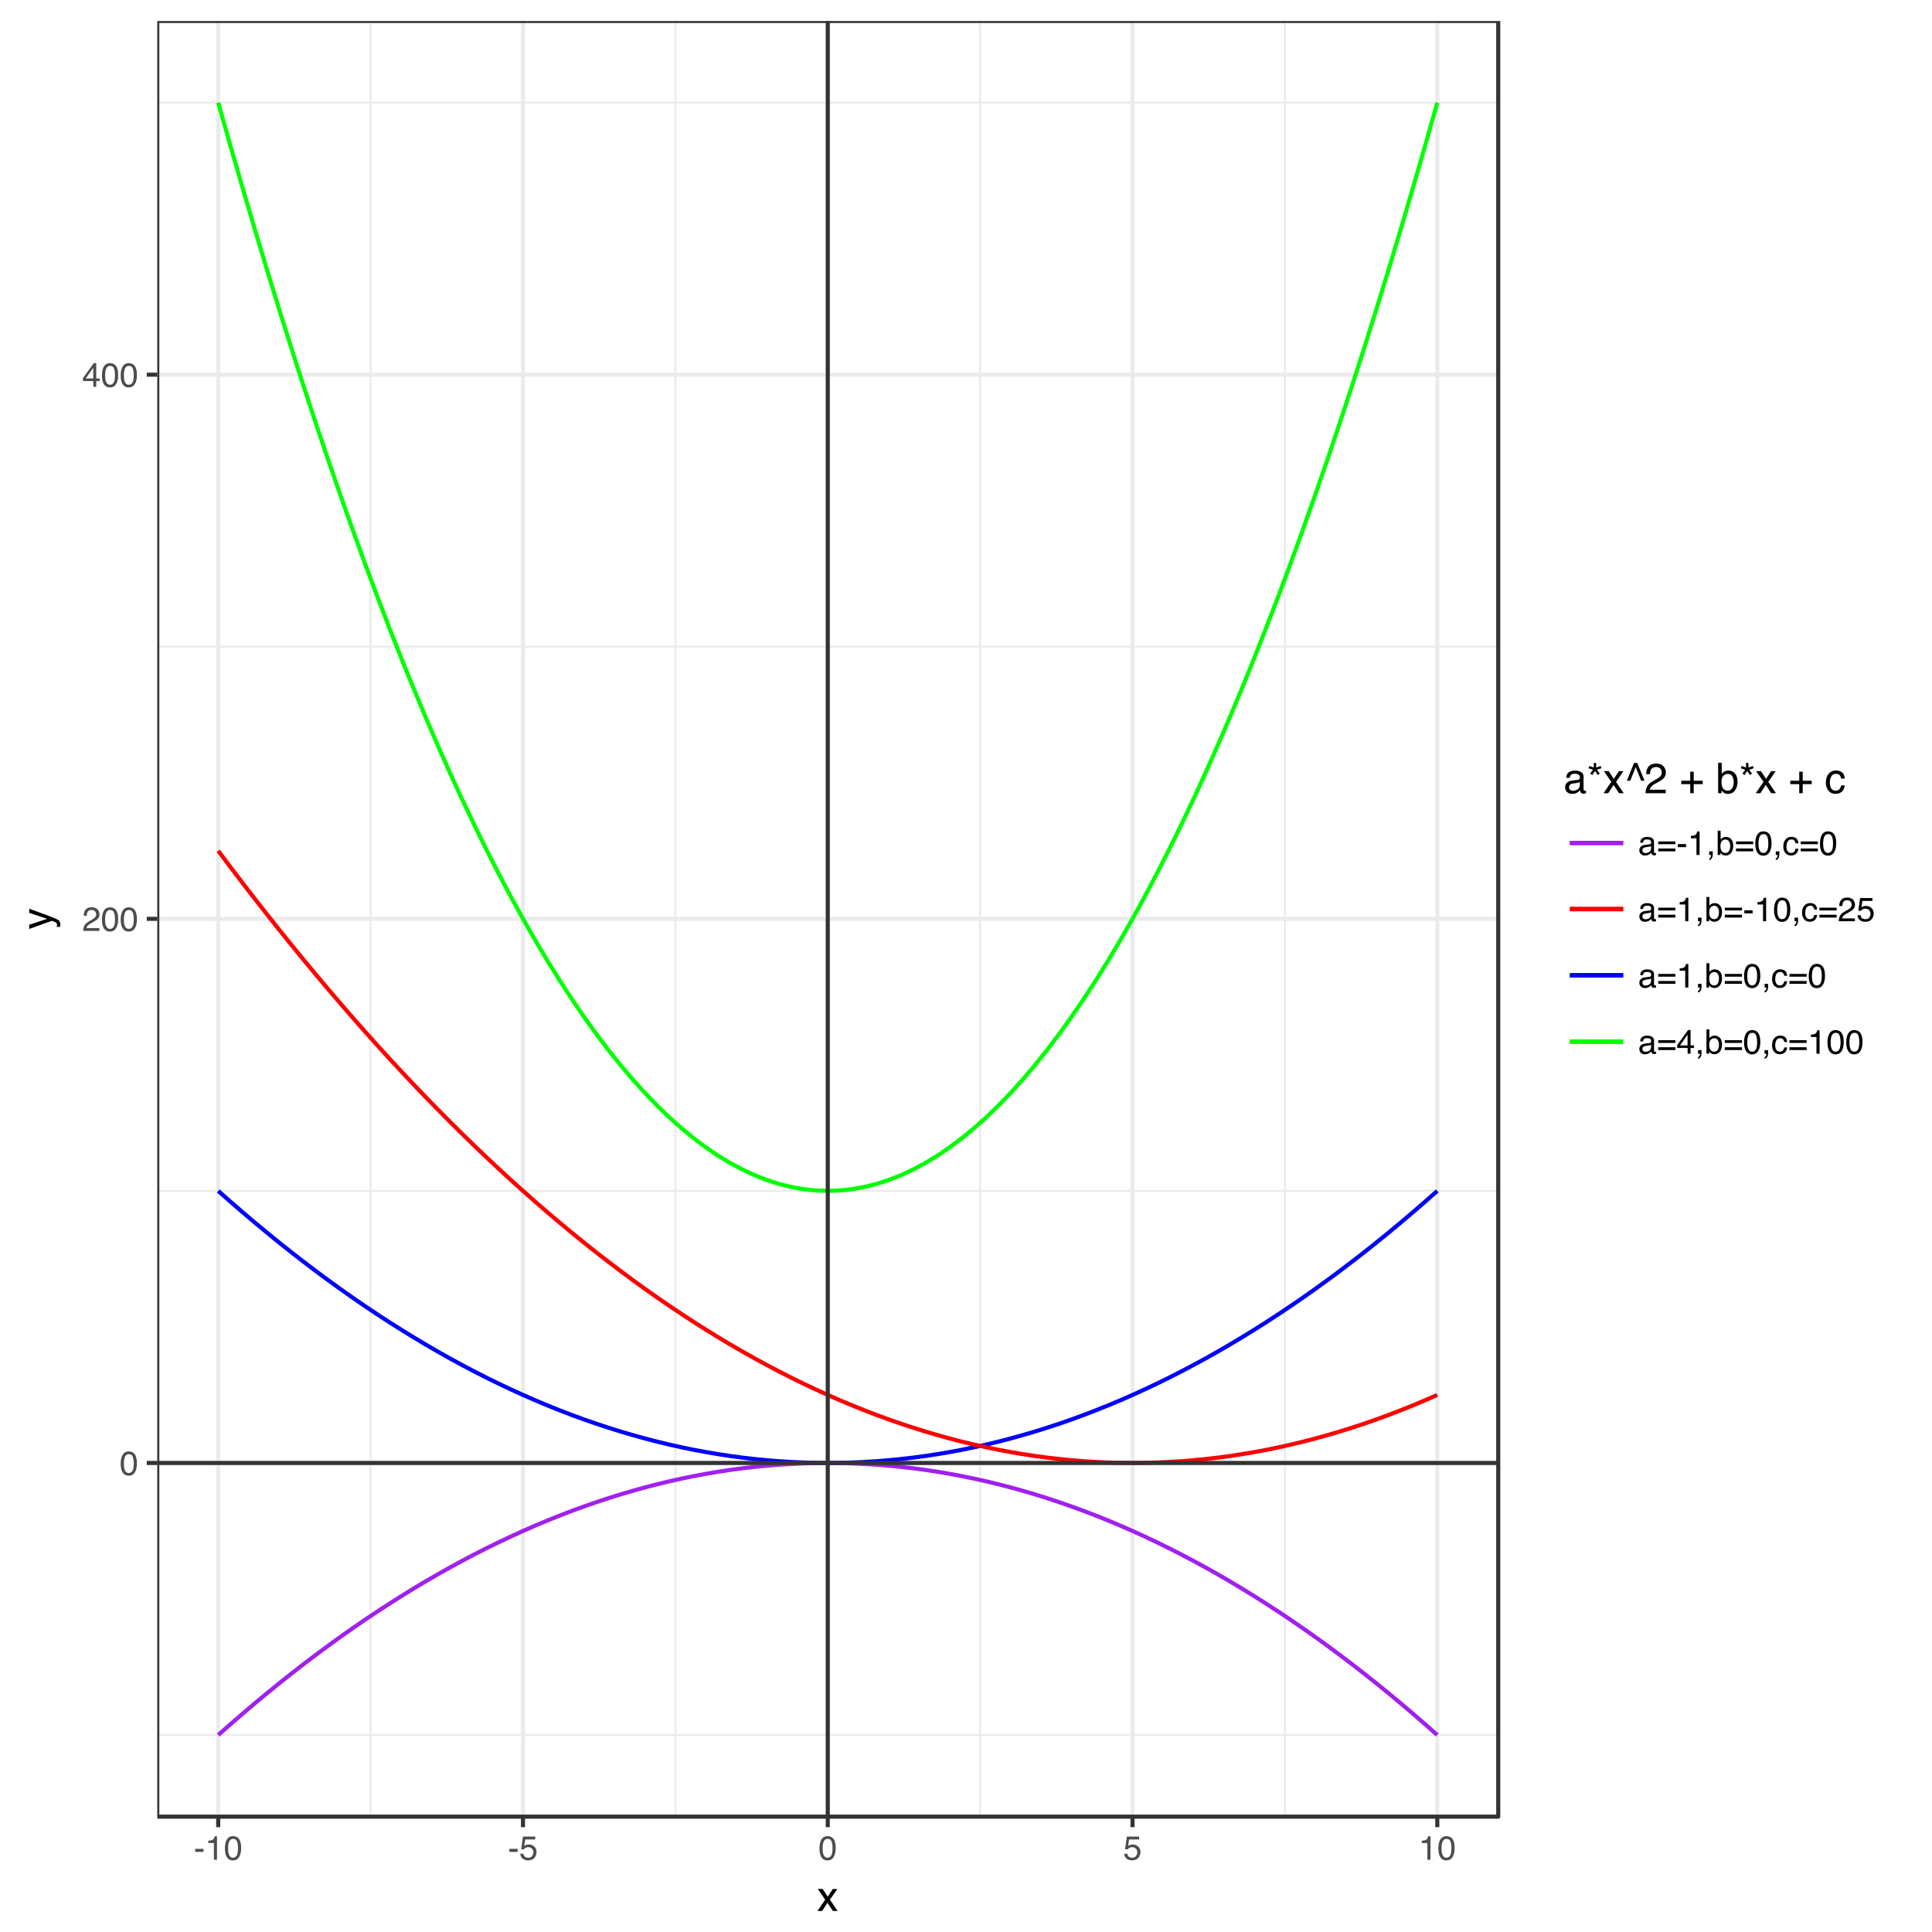 <?xml version="1.0" encoding="UTF-8"?>
<svg xmlns="http://www.w3.org/2000/svg" xmlns:xlink="http://www.w3.org/1999/xlink" width="504pt" height="504pt" viewBox="0 0 504 504" version="1.1">
<defs>
<g>
<symbol overflow="visible" id="glyph0-0">
<path style="stroke:none;" d="M 0.281 0 L 0.281 -6.312 L 5.297 -6.312 L 5.297 0 Z M 4.5 -0.797 L 4.5 -5.516 L 1.078 -5.516 L 1.078 -0.797 Z "/>
</symbol>
<symbol overflow="visible" id="glyph0-1">
<path style="stroke:none;" d="M 2.375 -6.156 C 3.176 -6.156 3.754 -5.828 4.109 -5.172 C 4.379 -4.66 4.516 -3.961 4.516 -3.078 C 4.516 -2.242 4.391 -1.555 4.141 -1.016 C 3.785 -0.223 3.195 0.172 2.375 0.172 C 1.633 0.172 1.082 -0.148 0.719 -0.797 C 0.426 -1.328 0.281 -2.047 0.281 -2.953 C 0.281 -3.648 0.367 -4.25 0.547 -4.75 C 0.879 -5.688 1.488 -6.156 2.375 -6.156 Z M 2.375 -0.531 C 2.77 -0.531 3.086 -0.707 3.328 -1.062 C 3.566 -1.426 3.688 -2.086 3.688 -3.047 C 3.688 -3.754 3.598 -4.332 3.422 -4.781 C 3.254 -5.227 2.922 -5.453 2.422 -5.453 C 1.973 -5.453 1.641 -5.238 1.422 -4.812 C 1.211 -4.383 1.109 -3.754 1.109 -2.922 C 1.109 -2.297 1.176 -1.789 1.312 -1.406 C 1.52 -0.82 1.875 -0.531 2.375 -0.531 Z "/>
</symbol>
<symbol overflow="visible" id="glyph0-2">
<path style="stroke:none;" d="M 0.281 0 C 0.301 -0.531 0.406 -0.988 0.594 -1.375 C 0.789 -1.77 1.164 -2.129 1.719 -2.453 L 2.547 -2.922 C 2.91 -3.141 3.164 -3.328 3.312 -3.484 C 3.551 -3.711 3.672 -3.984 3.672 -4.297 C 3.672 -4.648 3.562 -4.93 3.344 -5.141 C 3.133 -5.359 2.848 -5.469 2.484 -5.469 C 1.961 -5.469 1.598 -5.266 1.391 -4.859 C 1.285 -4.648 1.227 -4.352 1.219 -3.969 L 0.422 -3.969 C 0.43 -4.5 0.531 -4.938 0.719 -5.281 C 1.051 -5.875 1.645 -6.172 2.5 -6.172 C 3.195 -6.172 3.707 -5.977 4.031 -5.594 C 4.363 -5.219 4.531 -4.797 4.531 -4.328 C 4.531 -3.836 4.352 -3.414 4 -3.062 C 3.801 -2.863 3.441 -2.617 2.922 -2.328 L 2.344 -2 C 2.062 -1.844 1.836 -1.695 1.672 -1.562 C 1.391 -1.312 1.211 -1.035 1.141 -0.734 L 4.5 -0.734 L 4.5 0 Z "/>
</symbol>
<symbol overflow="visible" id="glyph0-3">
<path style="stroke:none;" d="M 2.906 -2.172 L 2.906 -4.969 L 0.938 -2.172 Z M 2.922 0 L 2.922 -1.5 L 0.219 -1.5 L 0.219 -2.266 L 3.047 -6.172 L 3.688 -6.172 L 3.688 -2.172 L 4.594 -2.172 L 4.594 -1.5 L 3.688 -1.5 L 3.688 0 Z "/>
</symbol>
<symbol overflow="visible" id="glyph0-4">
<path style="stroke:none;" d="M 0.359 -2.844 L 2.516 -2.844 L 2.516 -2.047 L 0.359 -2.047 Z "/>
</symbol>
<symbol overflow="visible" id="glyph0-5">
<path style="stroke:none;" d="M 0.844 -4.359 L 0.844 -4.953 C 1.395 -5.004 1.781 -5.094 2 -5.219 C 2.227 -5.344 2.395 -5.645 2.5 -6.125 L 3.109 -6.125 L 3.109 0 L 2.297 0 L 2.297 -4.359 Z "/>
</symbol>
<symbol overflow="visible" id="glyph0-6">
<path style="stroke:none;" d="M 1.094 -1.562 C 1.133 -1.125 1.336 -0.82 1.703 -0.656 C 1.879 -0.57 2.094 -0.531 2.344 -0.531 C 2.801 -0.531 3.141 -0.676 3.359 -0.969 C 3.578 -1.258 3.688 -1.582 3.688 -1.938 C 3.688 -2.363 3.555 -2.691 3.297 -2.922 C 3.035 -3.16 2.719 -3.281 2.344 -3.281 C 2.082 -3.281 1.852 -3.227 1.656 -3.125 C 1.469 -3.02 1.305 -2.879 1.172 -2.703 L 0.5 -2.734 L 0.969 -6.047 L 4.172 -6.047 L 4.172 -5.297 L 1.562 -5.297 L 1.297 -3.594 C 1.43 -3.695 1.566 -3.773 1.703 -3.828 C 1.93 -3.93 2.195 -3.984 2.5 -3.984 C 3.062 -3.984 3.535 -3.801 3.922 -3.438 C 4.316 -3.07 4.516 -2.609 4.516 -2.047 C 4.516 -1.461 4.332 -0.945 3.969 -0.5 C 3.613 -0.062 3.047 0.156 2.266 0.156 C 1.754 0.156 1.305 0.016 0.922 -0.266 C 0.547 -0.547 0.332 -0.977 0.281 -1.562 Z "/>
</symbol>
<symbol overflow="visible" id="glyph0-7">
<path style="stroke:none;" d="M 1.156 -1.219 C 1.156 -1 1.238 -0.82 1.406 -0.688 C 1.57 -0.562 1.766 -0.5 1.984 -0.5 C 2.254 -0.5 2.52 -0.562 2.781 -0.688 C 3.207 -0.895 3.422 -1.238 3.422 -1.719 L 3.422 -2.344 C 3.328 -2.281 3.203 -2.227 3.047 -2.188 C 2.898 -2.145 2.754 -2.117 2.609 -2.109 L 2.141 -2.047 C 1.867 -2.004 1.66 -1.945 1.516 -1.875 C 1.273 -1.738 1.156 -1.52 1.156 -1.219 Z M 3.031 -2.781 C 3.207 -2.812 3.328 -2.891 3.391 -3.016 C 3.422 -3.078 3.438 -3.176 3.438 -3.312 C 3.438 -3.57 3.344 -3.758 3.156 -3.875 C 2.969 -4 2.703 -4.062 2.359 -4.062 C 1.953 -4.062 1.664 -3.953 1.5 -3.734 C 1.406 -3.609 1.344 -3.43 1.312 -3.203 L 0.594 -3.203 C 0.602 -3.766 0.785 -4.156 1.141 -4.375 C 1.492 -4.602 1.906 -4.719 2.375 -4.719 C 2.914 -4.719 3.352 -4.613 3.688 -4.406 C 4.02 -4.195 4.188 -3.875 4.188 -3.438 L 4.188 -0.797 C 4.188 -0.711 4.203 -0.645 4.234 -0.594 C 4.273 -0.551 4.348 -0.531 4.453 -0.531 C 4.484 -0.531 4.52 -0.531 4.562 -0.531 C 4.602 -0.531 4.648 -0.535 4.703 -0.547 L 4.703 0.016 C 4.578 0.055 4.484 0.078 4.422 0.078 C 4.359 0.086 4.273 0.094 4.172 0.094 C 3.898 0.094 3.707 0 3.594 -0.188 C 3.531 -0.281 3.484 -0.422 3.453 -0.609 C 3.297 -0.398 3.07 -0.219 2.781 -0.062 C 2.488 0.082 2.16 0.156 1.797 0.156 C 1.367 0.156 1.02 0.023 0.75 -0.234 C 0.488 -0.492 0.359 -0.816 0.359 -1.203 C 0.359 -1.629 0.488 -1.957 0.75 -2.188 C 1.02 -2.426 1.367 -2.578 1.797 -2.641 Z M 2.391 -4.719 Z "/>
</symbol>
<symbol overflow="visible" id="glyph0-8">
<path style="stroke:none;" d="M 4.875 -3.531 L 4.875 -2.812 L 0.391 -2.812 L 0.391 -3.531 Z M 4.875 -1.688 L 4.875 -0.953 L 0.391 -0.953 L 0.391 -1.688 Z "/>
</symbol>
<symbol overflow="visible" id="glyph0-9">
<path style="stroke:none;" d="M 0.734 0.891 C 0.93 0.859 1.066 0.723 1.141 0.484 C 1.191 0.348 1.219 0.223 1.219 0.109 C 1.219 0.086 1.211 0.066 1.203 0.047 C 1.203 0.035 1.203 0.02 1.203 0 L 0.734 0 L 0.734 -0.938 L 1.656 -0.938 L 1.656 -0.062 C 1.656 0.27 1.582 0.566 1.438 0.828 C 1.301 1.086 1.066 1.25 0.734 1.312 Z "/>
</symbol>
<symbol overflow="visible" id="glyph0-10">
<path style="stroke:none;" d="M 0.5 -6.328 L 1.266 -6.328 L 1.266 -4.047 C 1.43 -4.266 1.629 -4.43 1.859 -4.547 C 2.098 -4.66 2.352 -4.719 2.625 -4.719 C 3.195 -4.719 3.66 -4.52 4.016 -4.125 C 4.379 -3.738 4.562 -3.16 4.562 -2.391 C 4.562 -1.66 4.383 -1.055 4.031 -0.578 C 3.676 -0.098 3.188 0.141 2.562 0.141 C 2.219 0.141 1.922 0.055 1.672 -0.109 C 1.535 -0.203 1.383 -0.363 1.219 -0.594 L 1.219 0 L 0.5 0 Z M 2.516 -0.531 C 2.93 -0.531 3.242 -0.695 3.453 -1.031 C 3.66 -1.363 3.766 -1.801 3.766 -2.344 C 3.766 -2.832 3.66 -3.234 3.453 -3.547 C 3.242 -3.867 2.938 -4.031 2.531 -4.031 C 2.188 -4.031 1.879 -3.898 1.609 -3.641 C 1.348 -3.379 1.219 -2.945 1.219 -2.344 C 1.219 -1.914 1.27 -1.566 1.375 -1.297 C 1.582 -0.785 1.961 -0.531 2.516 -0.531 Z "/>
</symbol>
<symbol overflow="visible" id="glyph0-11">
<path style="stroke:none;" d="M 2.344 -4.734 C 2.863 -4.734 3.285 -4.609 3.609 -4.359 C 3.93 -4.109 4.125 -3.672 4.188 -3.047 L 3.438 -3.047 C 3.395 -3.336 3.289 -3.578 3.125 -3.766 C 2.957 -3.953 2.695 -4.047 2.344 -4.047 C 1.852 -4.047 1.5 -3.801 1.281 -3.312 C 1.145 -3.008 1.078 -2.629 1.078 -2.172 C 1.078 -1.703 1.172 -1.312 1.359 -1 C 1.555 -0.688 1.867 -0.531 2.297 -0.531 C 2.609 -0.531 2.859 -0.625 3.047 -0.812 C 3.234 -1.008 3.363 -1.281 3.438 -1.625 L 4.188 -1.625 C 4.102 -1.02 3.891 -0.57 3.547 -0.281 C 3.203 0 2.766 0.141 2.234 0.141 C 1.629 0.141 1.145 -0.078 0.781 -0.516 C 0.426 -0.961 0.25 -1.516 0.25 -2.172 C 0.25 -2.984 0.445 -3.613 0.844 -4.062 C 1.238 -4.508 1.738 -4.734 2.344 -4.734 Z M 2.219 -4.719 Z "/>
</symbol>
<symbol overflow="visible" id="glyph1-0">
<path style="stroke:none;" d="M 0.359 0 L 0.359 -7.891 L 6.625 -7.891 L 6.625 0 Z M 5.625 -0.984 L 5.625 -6.906 L 1.344 -6.906 L 1.344 -0.984 Z "/>
</symbol>
<symbol overflow="visible" id="glyph1-1">
<path style="stroke:none;" d="M 0.156 -5.75 L 1.406 -5.75 L 2.734 -3.734 L 4.078 -5.75 L 5.25 -5.719 L 3.312 -2.953 L 5.328 0 L 4.094 0 L 2.672 -2.156 L 1.281 0 L 0.062 0 L 2.078 -2.953 Z "/>
</symbol>
<symbol overflow="visible" id="glyph1-2">
<path style="stroke:none;" d="M 1.453 -1.531 C 1.453 -1.25 1.551 -1.023 1.75 -0.859 C 1.957 -0.703 2.203 -0.625 2.484 -0.625 C 2.816 -0.625 3.145 -0.703 3.469 -0.859 C 4.008 -1.117 4.281 -1.551 4.281 -2.156 L 4.281 -2.922 C 4.156 -2.848 4 -2.785 3.812 -2.734 C 3.633 -2.691 3.453 -2.656 3.266 -2.625 L 2.688 -2.562 C 2.332 -2.508 2.066 -2.438 1.891 -2.344 C 1.598 -2.164 1.453 -1.895 1.453 -1.531 Z M 3.797 -3.484 C 4.016 -3.516 4.16 -3.609 4.234 -3.766 C 4.273 -3.848 4.297 -3.973 4.297 -4.141 C 4.297 -4.461 4.176 -4.695 3.938 -4.844 C 3.707 -5 3.375 -5.078 2.938 -5.078 C 2.438 -5.078 2.082 -4.941 1.875 -4.672 C 1.75 -4.516 1.672 -4.289 1.641 -4 L 0.734 -4 C 0.754 -4.707 0.984 -5.195 1.422 -5.469 C 1.867 -5.75 2.383 -5.891 2.969 -5.891 C 3.645 -5.891 4.191 -5.758 4.609 -5.5 C 5.035 -5.25 5.25 -4.848 5.25 -4.297 L 5.25 -0.984 C 5.25 -0.891 5.266 -0.812 5.297 -0.75 C 5.336 -0.688 5.426 -0.656 5.562 -0.656 C 5.602 -0.656 5.648 -0.656 5.703 -0.656 C 5.766 -0.664 5.82 -0.676 5.875 -0.688 L 5.875 0.031 C 5.727 0.07 5.613 0.098 5.531 0.109 C 5.457 0.117 5.352 0.125 5.219 0.125 C 4.883 0.125 4.641 0.004 4.484 -0.234 C 4.41 -0.359 4.359 -0.535 4.328 -0.766 C 4.129 -0.504 3.844 -0.281 3.469 -0.094 C 3.102 0.094 2.695 0.188 2.25 0.188 C 1.719 0.188 1.281 0.023 0.938 -0.297 C 0.602 -0.617 0.438 -1.023 0.438 -1.516 C 0.438 -2.047 0.602 -2.457 0.938 -2.75 C 1.27 -3.039 1.707 -3.223 2.25 -3.297 Z M 2.984 -5.891 Z "/>
</symbol>
<symbol overflow="visible" id="glyph1-3">
<path style="stroke:none;" d="M 2.422 -7.891 L 2.422 -6.688 L 3.594 -7.094 L 3.797 -6.5 L 2.625 -6.125 L 3.359 -5.109 L 2.828 -4.734 L 2.125 -5.781 L 1.406 -4.734 L 0.859 -5.109 L 1.594 -6.125 L 0.422 -6.5 L 0.641 -7.094 L 1.797 -6.688 L 1.797 -7.891 Z "/>
</symbol>
<symbol overflow="visible" id="glyph1-4">
<path style="stroke:none;" d="M 3.359 -7.891 L 5.25 -3.25 L 4.375 -3.25 L 2.953 -6.812 L 1.531 -3.25 L 0.641 -3.25 L 2.531 -7.891 Z "/>
</symbol>
<symbol overflow="visible" id="glyph1-5">
<path style="stroke:none;" d="M 0.344 0 C 0.375 -0.664 0.508 -1.242 0.75 -1.734 C 0.988 -2.223 1.457 -2.664 2.156 -3.062 L 3.188 -3.656 C 3.645 -3.926 3.969 -4.156 4.156 -4.344 C 4.445 -4.645 4.594 -4.988 4.594 -5.375 C 4.594 -5.82 4.457 -6.176 4.188 -6.438 C 3.914 -6.695 3.555 -6.828 3.109 -6.828 C 2.453 -6.828 1.992 -6.578 1.734 -6.078 C 1.598 -5.805 1.523 -5.438 1.516 -4.969 L 0.531 -4.969 C 0.539 -5.633 0.664 -6.176 0.906 -6.594 C 1.32 -7.344 2.062 -7.719 3.125 -7.719 C 4 -7.719 4.641 -7.477 5.047 -7 C 5.453 -6.531 5.656 -6.004 5.656 -5.422 C 5.656 -4.797 5.441 -4.266 5.016 -3.828 C 4.766 -3.578 4.312 -3.27 3.656 -2.906 L 2.922 -2.5 C 2.578 -2.312 2.301 -2.129 2.094 -1.953 C 1.738 -1.641 1.516 -1.289 1.422 -0.906 L 5.625 -0.906 L 5.625 0 Z "/>
</symbol>
<symbol overflow="visible" id="glyph1-6">
<path style="stroke:none;" d=""/>
</symbol>
<symbol overflow="visible" id="glyph1-7">
<path style="stroke:none;" d="M 0.5 -2.359 L 0.5 -3.25 L 2.844 -3.25 L 2.844 -5.609 L 3.75 -5.609 L 3.75 -3.25 L 6.094 -3.25 L 6.094 -2.359 L 3.75 -2.359 L 3.75 0 L 2.844 0 L 2.844 -2.359 Z "/>
</symbol>
<symbol overflow="visible" id="glyph1-8">
<path style="stroke:none;" d="M 0.641 -7.922 L 1.578 -7.922 L 1.578 -5.047 C 1.785 -5.328 2.035 -5.539 2.328 -5.688 C 2.617 -5.832 2.938 -5.906 3.281 -5.906 C 4 -5.906 4.582 -5.656 5.031 -5.156 C 5.477 -4.664 5.703 -3.941 5.703 -2.984 C 5.703 -2.078 5.477 -1.32 5.031 -0.719 C 4.594 -0.113 3.984 0.188 3.203 0.188 C 2.766 0.188 2.395 0.078 2.094 -0.141 C 1.914 -0.266 1.727 -0.461 1.531 -0.734 L 1.531 0 L 0.641 0 Z M 3.141 -0.672 C 3.672 -0.672 4.062 -0.879 4.312 -1.297 C 4.57 -1.711 4.703 -2.258 4.703 -2.938 C 4.703 -3.539 4.57 -4.039 4.312 -4.438 C 4.062 -4.832 3.68 -5.031 3.172 -5.031 C 2.734 -5.031 2.348 -4.867 2.016 -4.547 C 1.68 -4.223 1.516 -3.688 1.516 -2.938 C 1.516 -2.395 1.582 -1.957 1.719 -1.625 C 1.977 -0.988 2.453 -0.672 3.141 -0.672 Z "/>
</symbol>
<symbol overflow="visible" id="glyph1-9">
<path style="stroke:none;" d="M 2.922 -5.922 C 3.578 -5.922 4.109 -5.758 4.516 -5.438 C 4.922 -5.125 5.164 -4.582 5.25 -3.812 L 4.297 -3.812 C 4.242 -4.164 4.113 -4.457 3.906 -4.688 C 3.707 -4.926 3.379 -5.047 2.922 -5.047 C 2.305 -5.047 1.867 -4.75 1.609 -4.156 C 1.43 -3.758 1.344 -3.273 1.344 -2.703 C 1.344 -2.129 1.461 -1.645 1.703 -1.25 C 1.953 -0.852 2.336 -0.656 2.859 -0.656 C 3.266 -0.656 3.582 -0.773 3.812 -1.016 C 4.051 -1.266 4.211 -1.602 4.297 -2.031 L 5.25 -2.031 C 5.133 -1.27 4.863 -0.711 4.438 -0.359 C 4.008 -0.004 3.457 0.172 2.781 0.172 C 2.031 0.172 1.43 -0.102 0.984 -0.656 C 0.535 -1.207 0.312 -1.895 0.312 -2.719 C 0.312 -3.727 0.555 -4.516 1.047 -5.078 C 1.535 -5.641 2.16 -5.922 2.922 -5.922 Z M 2.781 -5.891 Z "/>
</symbol>
<symbol overflow="visible" id="glyph2-0">
<path style="stroke:none;" d="M 0 -0.359 L -7.891 -0.359 L -7.891 -6.625 L 0 -6.625 Z M -0.984 -5.625 L -6.906 -5.625 L -6.906 -1.344 L -0.984 -1.344 Z "/>
</symbol>
<symbol overflow="visible" id="glyph2-1">
<path style="stroke:none;" d="M -5.75 -4.297 L -5.75 -5.375 C -5.383 -5.238 -4.547 -4.938 -3.234 -4.469 C -2.242 -4.113 -1.438 -3.816 -0.812 -3.578 C 0.656 -3.023 1.551 -2.633 1.875 -2.406 C 2.195 -2.176 2.359 -1.781 2.359 -1.219 C 2.359 -1.082 2.352 -0.977 2.344 -0.906 C 2.332 -0.832 2.312 -0.742 2.281 -0.641 L 1.406 -0.641 C 1.445 -0.805 1.473 -0.926 1.484 -1 C 1.492 -1.07 1.5 -1.141 1.5 -1.203 C 1.5 -1.379 1.469 -1.508 1.406 -1.594 C 1.352 -1.676 1.285 -1.75 1.203 -1.812 C 1.172 -1.82 1.02 -1.883 0.75 -2 C 0.488 -2.113 0.297 -2.191 0.172 -2.234 L -5.75 -0.109 L -5.75 -1.203 L -1.062 -2.75 Z M -5.891 -2.75 Z "/>
</symbol>
</g>
<clipPath id="clip1">
  <path d="M 41.027 5.48 L 391 5.48 L 391 474 L 41.027 474 Z "/>
</clipPath>
<clipPath id="clip2">
  <path d="M 41.027 452 L 391.848 452 L 391.848 453 L 41.027 453 Z "/>
</clipPath>
<clipPath id="clip3">
  <path d="M 41.027 310 L 391.848 310 L 391.848 311 L 41.027 311 Z "/>
</clipPath>
<clipPath id="clip4">
  <path d="M 41.027 168 L 391.848 168 L 391.848 169 L 41.027 169 Z "/>
</clipPath>
<clipPath id="clip5">
  <path d="M 41.027 26 L 391.848 26 L 391.848 28 L 41.027 28 Z "/>
</clipPath>
<clipPath id="clip6">
  <path d="M 96 5.48 L 97 5.48 L 97 474.906 L 96 474.906 Z "/>
</clipPath>
<clipPath id="clip7">
  <path d="M 175 5.48 L 177 5.48 L 177 474.906 L 175 474.906 Z "/>
</clipPath>
<clipPath id="clip8">
  <path d="M 255 5.48 L 256 5.48 L 256 474.906 L 255 474.906 Z "/>
</clipPath>
<clipPath id="clip9">
  <path d="M 334 5.48 L 336 5.48 L 336 474.906 L 334 474.906 Z "/>
</clipPath>
<clipPath id="clip10">
  <path d="M 41.027 381 L 391.848 381 L 391.848 383 L 41.027 383 Z "/>
</clipPath>
<clipPath id="clip11">
  <path d="M 41.027 239 L 391.848 239 L 391.848 241 L 41.027 241 Z "/>
</clipPath>
<clipPath id="clip12">
  <path d="M 41.027 97 L 391.848 97 L 391.848 99 L 41.027 99 Z "/>
</clipPath>
<clipPath id="clip13">
  <path d="M 56 5.48 L 58 5.48 L 58 474.906 L 56 474.906 Z "/>
</clipPath>
<clipPath id="clip14">
  <path d="M 135 5.48 L 137 5.48 L 137 474.906 L 135 474.906 Z "/>
</clipPath>
<clipPath id="clip15">
  <path d="M 215 5.48 L 217 5.48 L 217 474.906 L 215 474.906 Z "/>
</clipPath>
<clipPath id="clip16">
  <path d="M 294 5.48 L 296 5.48 L 296 474.906 L 294 474.906 Z "/>
</clipPath>
<clipPath id="clip17">
  <path d="M 374 5.48 L 376 5.48 L 376 474.906 L 374 474.906 Z "/>
</clipPath>
<clipPath id="clip18">
  <path d="M 41.027 381 L 391.848 381 L 391.848 383 L 41.027 383 Z "/>
</clipPath>
<clipPath id="clip19">
  <path d="M 215 5.48 L 217 5.48 L 217 474.906 L 215 474.906 Z "/>
</clipPath>
<clipPath id="clip20">
  <path d="M 41.027 5.48 L 391.848 5.48 L 391.848 474.906 L 41.027 474.906 Z "/>
</clipPath>
</defs>
<g id="surface21">
<rect x="0" y="0" width="504" height="504" style="fill:rgb(100%,100%,100%);fill-opacity:1;stroke:none;"/>
<rect x="0" y="0" width="504" height="504" style="fill:rgb(100%,100%,100%);fill-opacity:1;stroke:none;"/>
<path style="fill:none;stroke-width:1.067;stroke-linecap:round;stroke-linejoin:round;stroke:rgb(100%,100%,100%);stroke-opacity:1;stroke-miterlimit:10;" d="M 0 504 L 504 504 L 504 0 L 0 0 Z "/>
<g clip-path="url(#clip1)" clip-rule="nonzero">
<path style=" stroke:none;fill-rule:nonzero;fill:rgb(100%,100%,100%);fill-opacity:1;" d="M 41.027 473.906 L 390.848 473.906 L 390.848 5.48 L 41.027 5.48 Z "/>
</g>
<g clip-path="url(#clip2)" clip-rule="nonzero">
<path style="fill:none;stroke-width:0.533;stroke-linecap:butt;stroke-linejoin:round;stroke:rgb(92.157%,92.157%,92.157%);stroke-opacity:1;stroke-miterlimit:10;" d="M 41.027 452.613 L 390.848 452.613 "/>
</g>
<g clip-path="url(#clip3)" clip-rule="nonzero">
<path style="fill:none;stroke-width:0.533;stroke-linecap:butt;stroke-linejoin:round;stroke:rgb(92.157%,92.157%,92.157%);stroke-opacity:1;stroke-miterlimit:10;" d="M 41.027 310.668 L 390.848 310.668 "/>
</g>
<g clip-path="url(#clip4)" clip-rule="nonzero">
<path style="fill:none;stroke-width:0.533;stroke-linecap:butt;stroke-linejoin:round;stroke:rgb(92.157%,92.157%,92.157%);stroke-opacity:1;stroke-miterlimit:10;" d="M 41.027 168.719 L 390.848 168.719 "/>
</g>
<g clip-path="url(#clip5)" clip-rule="nonzero">
<path style="fill:none;stroke-width:0.533;stroke-linecap:butt;stroke-linejoin:round;stroke:rgb(92.157%,92.157%,92.157%);stroke-opacity:1;stroke-miterlimit:10;" d="M 41.027 26.773 L 390.848 26.773 "/>
</g>
<g clip-path="url(#clip6)" clip-rule="nonzero">
<path style="fill:none;stroke-width:0.533;stroke-linecap:butt;stroke-linejoin:round;stroke:rgb(92.157%,92.157%,92.157%);stroke-opacity:1;stroke-miterlimit:10;" d="M 96.68 473.906 L 96.68 5.48 "/>
</g>
<g clip-path="url(#clip7)" clip-rule="nonzero">
<path style="fill:none;stroke-width:0.533;stroke-linecap:butt;stroke-linejoin:round;stroke:rgb(92.157%,92.157%,92.157%);stroke-opacity:1;stroke-miterlimit:10;" d="M 176.184 473.906 L 176.184 5.48 "/>
</g>
<g clip-path="url(#clip8)" clip-rule="nonzero">
<path style="fill:none;stroke-width:0.533;stroke-linecap:butt;stroke-linejoin:round;stroke:rgb(92.157%,92.157%,92.157%);stroke-opacity:1;stroke-miterlimit:10;" d="M 255.688 473.906 L 255.688 5.48 "/>
</g>
<g clip-path="url(#clip9)" clip-rule="nonzero">
<path style="fill:none;stroke-width:0.533;stroke-linecap:butt;stroke-linejoin:round;stroke:rgb(92.157%,92.157%,92.157%);stroke-opacity:1;stroke-miterlimit:10;" d="M 335.195 473.906 L 335.195 5.48 "/>
</g>
<g clip-path="url(#clip10)" clip-rule="nonzero">
<path style="fill:none;stroke-width:1.067;stroke-linecap:butt;stroke-linejoin:round;stroke:rgb(92.157%,92.157%,92.157%);stroke-opacity:1;stroke-miterlimit:10;" d="M 41.027 381.641 L 390.848 381.641 "/>
</g>
<g clip-path="url(#clip11)" clip-rule="nonzero">
<path style="fill:none;stroke-width:1.067;stroke-linecap:butt;stroke-linejoin:round;stroke:rgb(92.157%,92.157%,92.157%);stroke-opacity:1;stroke-miterlimit:10;" d="M 41.027 239.691 L 390.848 239.691 "/>
</g>
<g clip-path="url(#clip12)" clip-rule="nonzero">
<path style="fill:none;stroke-width:1.067;stroke-linecap:butt;stroke-linejoin:round;stroke:rgb(92.157%,92.157%,92.157%);stroke-opacity:1;stroke-miterlimit:10;" d="M 41.027 97.746 L 390.848 97.746 "/>
</g>
<g clip-path="url(#clip13)" clip-rule="nonzero">
<path style="fill:none;stroke-width:1.067;stroke-linecap:butt;stroke-linejoin:round;stroke:rgb(92.157%,92.157%,92.157%);stroke-opacity:1;stroke-miterlimit:10;" d="M 56.926 473.906 L 56.926 5.48 "/>
</g>
<g clip-path="url(#clip14)" clip-rule="nonzero">
<path style="fill:none;stroke-width:1.067;stroke-linecap:butt;stroke-linejoin:round;stroke:rgb(92.157%,92.157%,92.157%);stroke-opacity:1;stroke-miterlimit:10;" d="M 136.434 473.906 L 136.434 5.48 "/>
</g>
<g clip-path="url(#clip15)" clip-rule="nonzero">
<path style="fill:none;stroke-width:1.067;stroke-linecap:butt;stroke-linejoin:round;stroke:rgb(92.157%,92.157%,92.157%);stroke-opacity:1;stroke-miterlimit:10;" d="M 215.938 473.906 L 215.938 5.48 "/>
</g>
<g clip-path="url(#clip16)" clip-rule="nonzero">
<path style="fill:none;stroke-width:1.067;stroke-linecap:butt;stroke-linejoin:round;stroke:rgb(92.157%,92.157%,92.157%);stroke-opacity:1;stroke-miterlimit:10;" d="M 295.441 473.906 L 295.441 5.48 "/>
</g>
<g clip-path="url(#clip17)" clip-rule="nonzero">
<path style="fill:none;stroke-width:1.067;stroke-linecap:butt;stroke-linejoin:round;stroke:rgb(92.157%,92.157%,92.157%);stroke-opacity:1;stroke-miterlimit:10;" d="M 374.945 473.906 L 374.945 5.48 "/>
</g>
<path style="fill:none;stroke-width:1.067;stroke-linecap:butt;stroke-linejoin:round;stroke:rgb(0%,0%,100%);stroke-opacity:1;stroke-miterlimit:1;" d="M 56.926 310.668 L 60.105 313.477 L 63.289 316.23 L 66.469 318.93 L 69.648 321.566 L 72.828 324.152 L 76.008 326.68 L 79.188 329.148 L 82.367 331.562 L 85.551 333.918 L 88.73 336.219 L 91.91 338.461 L 95.09 340.645 L 98.27 342.773 L 101.449 344.848 L 104.629 346.863 L 107.809 348.82 L 110.992 350.723 L 114.172 352.57 L 117.352 354.359 L 120.531 356.09 L 123.711 357.766 L 126.891 359.383 L 130.07 360.945 L 133.25 362.449 L 136.434 363.898 L 139.613 365.289 L 142.793 366.621 L 145.973 367.898 L 149.152 369.121 L 152.332 370.285 L 155.512 371.391 L 158.695 372.441 L 161.875 373.438 L 165.055 374.371 L 168.234 375.254 L 171.414 376.078 L 174.594 376.844 L 177.773 377.551 L 180.953 378.207 L 184.137 378.801 L 187.316 379.34 L 190.496 379.824 L 193.676 380.25 L 196.855 380.617 L 200.035 380.93 L 203.215 381.188 L 206.395 381.387 L 209.578 381.527 L 212.758 381.613 L 215.938 381.641 L 219.117 381.613 L 222.297 381.527 L 225.477 381.387 L 228.656 381.188 L 231.836 380.93 L 235.02 380.617 L 238.199 380.25 L 241.379 379.824 L 244.559 379.34 L 247.738 378.801 L 250.918 378.207 L 254.098 377.551 L 257.281 376.844 L 260.461 376.078 L 263.641 375.254 L 266.82 374.371 L 270 373.438 L 273.18 372.441 L 276.359 371.391 L 279.539 370.285 L 282.723 369.121 L 285.902 367.898 L 289.082 366.621 L 292.262 365.289 L 295.441 363.898 L 298.621 362.449 L 301.801 360.945 L 304.98 359.383 L 308.164 357.766 L 311.344 356.09 L 314.523 354.359 L 317.703 352.57 L 320.883 350.723 L 324.062 348.82 L 327.242 346.863 L 330.422 344.848 L 333.605 342.773 L 336.785 340.645 L 339.965 338.461 L 343.145 336.219 L 346.324 333.918 L 349.504 331.562 L 352.684 329.148 L 355.867 326.68 L 359.047 324.152 L 362.227 321.566 L 365.406 318.93 L 368.586 316.23 L 371.766 313.477 L 374.945 310.668 "/>
<path style="fill:none;stroke-width:1.067;stroke-linecap:butt;stroke-linejoin:round;stroke:rgb(62.745%,12.549%,94.118%);stroke-opacity:1;stroke-miterlimit:1;" d="M 56.926 452.613 L 60.105 449.805 L 63.289 447.051 L 66.469 444.352 L 69.648 441.711 L 72.828 439.129 L 76.008 436.602 L 79.188 434.133 L 82.367 431.719 L 85.551 429.363 L 88.73 427.062 L 91.91 424.82 L 95.09 422.637 L 98.27 420.504 L 101.449 418.434 L 104.629 416.418 L 107.809 414.457 L 110.992 412.559 L 114.172 410.711 L 117.352 408.922 L 120.531 407.191 L 123.711 405.516 L 126.891 403.898 L 130.07 402.336 L 133.25 400.832 L 136.434 399.383 L 139.613 397.992 L 142.793 396.66 L 145.973 395.383 L 149.152 394.16 L 152.332 392.996 L 155.512 391.891 L 158.695 390.84 L 161.875 389.844 L 165.055 388.91 L 168.234 388.027 L 171.414 387.203 L 174.594 386.438 L 177.773 385.73 L 180.953 385.074 L 184.137 384.48 L 187.316 383.941 L 190.496 383.457 L 193.676 383.031 L 196.855 382.664 L 200.035 382.352 L 203.215 382.094 L 206.395 381.895 L 209.578 381.754 L 212.758 381.668 L 215.938 381.641 L 219.117 381.668 L 222.297 381.754 L 225.477 381.895 L 228.656 382.094 L 231.836 382.352 L 235.02 382.664 L 238.199 383.031 L 241.379 383.457 L 244.559 383.941 L 247.738 384.48 L 250.918 385.074 L 254.098 385.73 L 257.281 386.438 L 260.461 387.203 L 263.641 388.027 L 266.82 388.91 L 270 389.844 L 273.18 390.84 L 276.359 391.891 L 279.539 392.996 L 282.723 394.16 L 285.902 395.383 L 289.082 396.66 L 292.262 397.992 L 295.441 399.383 L 298.621 400.832 L 301.801 402.336 L 304.98 403.898 L 308.164 405.516 L 311.344 407.191 L 314.523 408.922 L 317.703 410.711 L 320.883 412.559 L 324.062 414.457 L 327.242 416.418 L 330.422 418.434 L 333.605 420.504 L 336.785 422.637 L 339.965 424.82 L 343.145 427.062 L 346.324 429.363 L 349.504 431.719 L 352.684 434.133 L 355.867 436.602 L 359.047 439.129 L 362.227 441.711 L 365.406 444.352 L 368.586 447.051 L 371.766 449.805 L 374.945 452.613 "/>
<path style="fill:none;stroke-width:1.067;stroke-linecap:butt;stroke-linejoin:round;stroke:rgb(100%,0%,0%);stroke-opacity:1;stroke-miterlimit:1;" d="M 56.926 221.949 L 60.105 226.18 L 63.289 230.352 L 66.469 234.469 L 69.648 238.527 L 72.828 242.531 L 76.008 246.477 L 79.188 250.367 L 82.367 254.199 L 85.551 257.977 L 88.73 261.695 L 91.91 265.355 L 95.09 268.961 L 98.27 272.512 L 101.449 276.004 L 104.629 279.438 L 107.809 282.816 L 110.992 286.137 L 114.172 289.402 L 117.352 292.609 L 120.531 295.762 L 123.711 298.855 L 126.891 301.895 L 130.07 304.875 L 133.25 307.801 L 136.434 310.668 L 139.613 313.477 L 142.793 316.23 L 145.973 318.93 L 149.152 321.566 L 152.332 324.152 L 155.512 326.68 L 158.695 329.148 L 161.875 331.562 L 165.055 333.918 L 168.234 336.219 L 171.414 338.461 L 174.594 340.645 L 177.773 342.773 L 180.953 344.848 L 184.137 346.863 L 187.316 348.82 L 190.496 350.723 L 193.676 352.57 L 196.855 354.359 L 200.035 356.09 L 203.215 357.766 L 206.395 359.383 L 209.578 360.945 L 212.758 362.449 L 215.938 363.898 L 219.117 365.289 L 222.297 366.621 L 225.477 367.898 L 228.656 369.121 L 231.836 370.285 L 235.02 371.391 L 238.199 372.441 L 241.379 373.438 L 244.559 374.371 L 247.738 375.254 L 250.918 376.078 L 254.098 376.844 L 257.281 377.551 L 260.461 378.207 L 263.641 378.801 L 266.82 379.34 L 270 379.824 L 273.18 380.25 L 276.359 380.617 L 279.539 380.93 L 282.723 381.188 L 285.902 381.387 L 289.082 381.527 L 292.262 381.613 L 295.441 381.641 L 298.621 381.613 L 301.801 381.527 L 304.98 381.387 L 308.164 381.188 L 311.344 380.93 L 314.523 380.617 L 317.703 380.25 L 320.883 379.824 L 324.062 379.34 L 327.242 378.801 L 330.422 378.207 L 333.605 377.551 L 336.785 376.844 L 339.965 376.078 L 343.145 375.254 L 346.324 374.371 L 349.504 373.438 L 352.684 372.441 L 355.867 371.391 L 359.047 370.285 L 362.227 369.121 L 365.406 367.898 L 368.586 366.621 L 371.766 365.289 L 374.945 363.898 "/>
<path style="fill:none;stroke-width:1.067;stroke-linecap:butt;stroke-linejoin:round;stroke:rgb(0%,100%,0%);stroke-opacity:1;stroke-miterlimit:1;" d="M 56.926 26.773 L 60.105 38.016 L 63.289 49.027 L 66.469 59.816 L 69.648 70.379 L 72.828 80.711 L 76.008 90.816 L 79.188 100.699 L 82.367 110.352 L 85.551 119.777 L 88.73 128.973 L 91.91 137.945 L 95.09 146.688 L 98.27 155.207 L 101.449 163.496 L 104.629 171.559 L 107.809 179.395 L 110.992 187.004 L 114.172 194.383 L 117.352 201.539 L 120.531 208.465 L 123.711 215.164 L 126.891 221.637 L 130.07 227.883 L 133.25 233.902 L 136.434 239.691 L 139.613 245.258 L 142.793 250.594 L 145.973 255.703 L 149.152 260.586 L 152.332 265.242 L 155.512 269.672 L 158.695 273.875 L 161.875 277.848 L 165.055 281.598 L 168.234 285.117 L 171.414 288.41 L 174.594 291.477 L 177.773 294.312 L 180.953 296.926 L 184.137 299.312 L 187.316 301.469 L 190.496 303.398 L 193.676 305.102 L 196.855 306.578 L 200.035 307.828 L 203.215 308.852 L 206.395 309.645 L 209.578 310.211 L 212.758 310.555 L 215.938 310.668 L 219.117 310.555 L 222.297 310.211 L 225.477 309.645 L 228.656 308.852 L 231.836 307.828 L 235.02 306.578 L 238.199 305.102 L 241.379 303.398 L 244.559 301.469 L 247.738 299.312 L 250.918 296.926 L 254.098 294.312 L 257.281 291.477 L 260.461 288.41 L 263.641 285.117 L 266.82 281.598 L 270 277.848 L 273.18 273.875 L 276.359 269.672 L 279.539 265.242 L 282.723 260.586 L 285.902 255.703 L 289.082 250.594 L 292.262 245.258 L 295.441 239.691 L 298.621 233.902 L 301.801 227.883 L 304.98 221.637 L 308.164 215.164 L 311.344 208.465 L 314.523 201.539 L 317.703 194.383 L 320.883 187.004 L 324.062 179.395 L 327.242 171.559 L 330.422 163.496 L 333.605 155.207 L 336.785 146.688 L 339.965 137.945 L 343.145 128.973 L 346.324 119.777 L 349.504 110.352 L 352.684 100.699 L 355.867 90.816 L 359.047 80.711 L 362.227 70.379 L 365.406 59.816 L 368.586 49.027 L 371.766 38.016 L 374.945 26.773 "/>
<g clip-path="url(#clip18)" clip-rule="nonzero">
<path style="fill:none;stroke-width:1.067;stroke-linecap:butt;stroke-linejoin:round;stroke:rgb(20%,20%,20%);stroke-opacity:1;stroke-miterlimit:10;" d="M 41.027 381.641 L 390.848 381.641 "/>
</g>
<g clip-path="url(#clip19)" clip-rule="nonzero">
<path style="fill:none;stroke-width:1.067;stroke-linecap:butt;stroke-linejoin:round;stroke:rgb(20%,20%,20%);stroke-opacity:1;stroke-miterlimit:10;" d="M 215.938 473.906 L 215.938 5.48 "/>
</g>
<g clip-path="url(#clip20)" clip-rule="nonzero">
<path style="fill:none;stroke-width:1.067;stroke-linecap:round;stroke-linejoin:round;stroke:rgb(20%,20%,20%);stroke-opacity:1;stroke-miterlimit:10;" d="M 41.027 473.906 L 390.848 473.906 L 390.848 5.48 L 41.027 5.48 Z "/>
</g>
<g style="fill:rgb(30.196%,30.196%,30.196%);fill-opacity:1;">
  <use xlink:href="#glyph0-1" x="31.203" y="384.797"/>
</g>
<g style="fill:rgb(30.196%,30.196%,30.196%);fill-opacity:1;">
  <use xlink:href="#glyph0-2" x="21.418" y="242.848"/>
  <use xlink:href="#glyph0-1" x="26.31" y="242.848"/>
  <use xlink:href="#glyph0-1" x="31.203" y="242.848"/>
</g>
<g style="fill:rgb(30.196%,30.196%,30.196%);fill-opacity:1;">
  <use xlink:href="#glyph0-3" x="21.418" y="100.902"/>
  <use xlink:href="#glyph0-1" x="26.31" y="100.902"/>
  <use xlink:href="#glyph0-1" x="31.203" y="100.902"/>
</g>
<path style="fill:none;stroke-width:1.067;stroke-linecap:butt;stroke-linejoin:round;stroke:rgb(20%,20%,20%);stroke-opacity:1;stroke-miterlimit:10;" d="M 38.285 381.641 L 41.027 381.641 "/>
<path style="fill:none;stroke-width:1.067;stroke-linecap:butt;stroke-linejoin:round;stroke:rgb(20%,20%,20%);stroke-opacity:1;stroke-miterlimit:10;" d="M 38.285 239.691 L 41.027 239.691 "/>
<path style="fill:none;stroke-width:1.067;stroke-linecap:butt;stroke-linejoin:round;stroke:rgb(20%,20%,20%);stroke-opacity:1;stroke-miterlimit:10;" d="M 38.285 97.746 L 41.027 97.746 "/>
<path style="fill:none;stroke-width:1.067;stroke-linecap:butt;stroke-linejoin:round;stroke:rgb(20%,20%,20%);stroke-opacity:1;stroke-miterlimit:10;" d="M 56.926 476.645 L 56.926 473.906 "/>
<path style="fill:none;stroke-width:1.067;stroke-linecap:butt;stroke-linejoin:round;stroke:rgb(20%,20%,20%);stroke-opacity:1;stroke-miterlimit:10;" d="M 136.434 476.645 L 136.434 473.906 "/>
<path style="fill:none;stroke-width:1.067;stroke-linecap:butt;stroke-linejoin:round;stroke:rgb(20%,20%,20%);stroke-opacity:1;stroke-miterlimit:10;" d="M 215.938 476.645 L 215.938 473.906 "/>
<path style="fill:none;stroke-width:1.067;stroke-linecap:butt;stroke-linejoin:round;stroke:rgb(20%,20%,20%);stroke-opacity:1;stroke-miterlimit:10;" d="M 295.441 476.645 L 295.441 473.906 "/>
<path style="fill:none;stroke-width:1.067;stroke-linecap:butt;stroke-linejoin:round;stroke:rgb(20%,20%,20%);stroke-opacity:1;stroke-miterlimit:10;" d="M 374.945 476.645 L 374.945 473.906 "/>
<g style="fill:rgb(30.196%,30.196%,30.196%);fill-opacity:1;">
  <use xlink:href="#glyph0-4" x="50.57" y="485.152"/>
  <use xlink:href="#glyph0-5" x="53.5" y="485.152"/>
  <use xlink:href="#glyph0-1" x="58.392" y="485.152"/>
</g>
<g style="fill:rgb(30.196%,30.196%,30.196%);fill-opacity:1;">
  <use xlink:href="#glyph0-4" x="132.523" y="485.152"/>
  <use xlink:href="#glyph0-6" x="135.453" y="485.152"/>
</g>
<g style="fill:rgb(30.196%,30.196%,30.196%);fill-opacity:1;">
  <use xlink:href="#glyph0-1" x="213.492" y="485.152"/>
</g>
<g style="fill:rgb(30.196%,30.196%,30.196%);fill-opacity:1;">
  <use xlink:href="#glyph0-6" x="292.996" y="485.152"/>
</g>
<g style="fill:rgb(30.196%,30.196%,30.196%);fill-opacity:1;">
  <use xlink:href="#glyph0-5" x="370.055" y="485.152"/>
  <use xlink:href="#glyph0-1" x="374.947" y="485.152"/>
</g>
<g style="fill:rgb(0%,0%,0%);fill-opacity:1;">
  <use xlink:href="#glyph1-1" x="213.188" y="498.52"/>
</g>
<g style="fill:rgb(0%,0%,0%);fill-opacity:1;">
  <use xlink:href="#glyph2-1" x="13.371" y="242.441"/>
</g>
<path style=" stroke:none;fill-rule:nonzero;fill:rgb(100%,100%,100%);fill-opacity:1;" d="M 402.188 286.031 L 498.523 286.031 L 498.523 193.355 L 402.188 193.355 Z "/>
<g style="fill:rgb(0%,0%,0%);fill-opacity:1;">
  <use xlink:href="#glyph1-2" x="407.855" y="206.918"/>
  <use xlink:href="#glyph1-3" x="413.973" y="206.918"/>
  <use xlink:href="#glyph1-1" x="418.254" y="206.918"/>
  <use xlink:href="#glyph1-4" x="423.754" y="206.918"/>
  <use xlink:href="#glyph1-5" x="428.916" y="206.918"/>
  <use xlink:href="#glyph1-6" x="435.033" y="206.918"/>
  <use xlink:href="#glyph1-7" x="438.089" y="206.918"/>
  <use xlink:href="#glyph1-6" x="444.513" y="206.918"/>
  <use xlink:href="#glyph1-8" x="447.569" y="206.918"/>
  <use xlink:href="#glyph1-3" x="453.687" y="206.918"/>
  <use xlink:href="#glyph1-1" x="457.968" y="206.918"/>
  <use xlink:href="#glyph1-6" x="463.468" y="206.918"/>
  <use xlink:href="#glyph1-7" x="466.524" y="206.918"/>
  <use xlink:href="#glyph1-6" x="472.948" y="206.918"/>
  <use xlink:href="#glyph1-9" x="476.004" y="206.918"/>
</g>
<path style=" stroke:none;fill-rule:nonzero;fill:rgb(100%,100%,100%);fill-opacity:1;" d="M 407.855 228.523 L 425.137 228.523 L 425.137 211.242 L 407.855 211.242 Z "/>
<path style="fill:none;stroke-width:1.067;stroke-linecap:butt;stroke-linejoin:round;stroke:rgb(62.745%,12.549%,94.118%);stroke-opacity:1;stroke-miterlimit:10;" d="M 409.582 219.883 L 423.406 219.883 "/>
<path style="fill:none;stroke-width:1.067;stroke-linecap:butt;stroke-linejoin:round;stroke:rgb(62.745%,12.549%,94.118%);stroke-opacity:1;stroke-miterlimit:10;" d="M 409.582 219.883 L 423.406 219.883 "/>
<path style="fill:none;stroke-width:1.067;stroke-linecap:butt;stroke-linejoin:round;stroke:rgb(62.745%,12.549%,94.118%);stroke-opacity:1;stroke-miterlimit:10;" d="M 409.582 219.883 L 423.406 219.883 "/>
<path style="fill:none;stroke-width:1.067;stroke-linecap:butt;stroke-linejoin:round;stroke:rgb(62.745%,12.549%,94.118%);stroke-opacity:1;stroke-miterlimit:10;" d="M 409.582 219.883 L 423.406 219.883 "/>
<path style=" stroke:none;fill-rule:nonzero;fill:rgb(100%,100%,100%);fill-opacity:1;" d="M 407.855 245.801 L 425.137 245.801 L 425.137 228.52 L 407.855 228.52 Z "/>
<path style="fill:none;stroke-width:1.067;stroke-linecap:butt;stroke-linejoin:round;stroke:rgb(100%,0%,0%);stroke-opacity:1;stroke-miterlimit:10;" d="M 409.582 237.16 L 423.406 237.16 "/>
<path style="fill:none;stroke-width:1.067;stroke-linecap:butt;stroke-linejoin:round;stroke:rgb(100%,0%,0%);stroke-opacity:1;stroke-miterlimit:10;" d="M 409.582 237.16 L 423.406 237.16 "/>
<path style="fill:none;stroke-width:1.067;stroke-linecap:butt;stroke-linejoin:round;stroke:rgb(100%,0%,0%);stroke-opacity:1;stroke-miterlimit:10;" d="M 409.582 237.16 L 423.406 237.16 "/>
<path style="fill:none;stroke-width:1.067;stroke-linecap:butt;stroke-linejoin:round;stroke:rgb(100%,0%,0%);stroke-opacity:1;stroke-miterlimit:10;" d="M 409.582 237.16 L 423.406 237.16 "/>
<path style=" stroke:none;fill-rule:nonzero;fill:rgb(100%,100%,100%);fill-opacity:1;" d="M 407.855 263.082 L 425.137 263.082 L 425.137 245.801 L 407.855 245.801 Z "/>
<path style="fill:none;stroke-width:1.067;stroke-linecap:butt;stroke-linejoin:round;stroke:rgb(0%,0%,100%);stroke-opacity:1;stroke-miterlimit:10;" d="M 409.582 254.441 L 423.406 254.441 "/>
<path style="fill:none;stroke-width:1.067;stroke-linecap:butt;stroke-linejoin:round;stroke:rgb(0%,0%,100%);stroke-opacity:1;stroke-miterlimit:10;" d="M 409.582 254.441 L 423.406 254.441 "/>
<path style="fill:none;stroke-width:1.067;stroke-linecap:butt;stroke-linejoin:round;stroke:rgb(0%,0%,100%);stroke-opacity:1;stroke-miterlimit:10;" d="M 409.582 254.441 L 423.406 254.441 "/>
<path style="fill:none;stroke-width:1.067;stroke-linecap:butt;stroke-linejoin:round;stroke:rgb(0%,0%,100%);stroke-opacity:1;stroke-miterlimit:10;" d="M 409.582 254.441 L 423.406 254.441 "/>
<path style=" stroke:none;fill-rule:nonzero;fill:rgb(100%,100%,100%);fill-opacity:1;" d="M 407.855 280.363 L 425.137 280.363 L 425.137 263.082 L 407.855 263.082 Z "/>
<path style="fill:none;stroke-width:1.067;stroke-linecap:butt;stroke-linejoin:round;stroke:rgb(0%,100%,0%);stroke-opacity:1;stroke-miterlimit:10;" d="M 409.582 271.723 L 423.406 271.723 "/>
<path style="fill:none;stroke-width:1.067;stroke-linecap:butt;stroke-linejoin:round;stroke:rgb(0%,100%,0%);stroke-opacity:1;stroke-miterlimit:10;" d="M 409.582 271.723 L 423.406 271.723 "/>
<path style="fill:none;stroke-width:1.067;stroke-linecap:butt;stroke-linejoin:round;stroke:rgb(0%,100%,0%);stroke-opacity:1;stroke-miterlimit:10;" d="M 409.582 271.723 L 423.406 271.723 "/>
<path style="fill:none;stroke-width:1.067;stroke-linecap:butt;stroke-linejoin:round;stroke:rgb(0%,100%,0%);stroke-opacity:1;stroke-miterlimit:10;" d="M 409.582 271.723 L 423.406 271.723 "/>
<g style="fill:rgb(0%,0%,0%);fill-opacity:1;">
  <use xlink:href="#glyph0-7" x="427.297" y="223.039"/>
  <use xlink:href="#glyph0-8" x="432.189" y="223.039"/>
  <use xlink:href="#glyph0-4" x="437.327" y="223.039"/>
  <use xlink:href="#glyph0-5" x="440.256" y="223.039"/>
  <use xlink:href="#glyph0-9" x="445.148" y="223.039"/>
  <use xlink:href="#glyph0-10" x="447.592" y="223.039"/>
  <use xlink:href="#glyph0-8" x="452.485" y="223.039"/>
  <use xlink:href="#glyph0-1" x="457.622" y="223.039"/>
  <use xlink:href="#glyph0-9" x="462.514" y="223.039"/>
  <use xlink:href="#glyph0-11" x="464.959" y="223.039"/>
  <use xlink:href="#glyph0-8" x="469.357" y="223.039"/>
  <use xlink:href="#glyph0-1" x="474.494" y="223.039"/>
</g>
<g style="fill:rgb(0%,0%,0%);fill-opacity:1;">
  <use xlink:href="#glyph0-7" x="427.297" y="240.316"/>
  <use xlink:href="#glyph0-8" x="432.189" y="240.316"/>
  <use xlink:href="#glyph0-5" x="437.327" y="240.316"/>
  <use xlink:href="#glyph0-9" x="442.219" y="240.316"/>
  <use xlink:href="#glyph0-10" x="444.663" y="240.316"/>
  <use xlink:href="#glyph0-8" x="449.555" y="240.316"/>
  <use xlink:href="#glyph0-4" x="454.693" y="240.316"/>
  <use xlink:href="#glyph0-5" x="457.622" y="240.316"/>
  <use xlink:href="#glyph0-1" x="462.514" y="240.316"/>
  <use xlink:href="#glyph0-9" x="467.407" y="240.316"/>
  <use xlink:href="#glyph0-11" x="469.851" y="240.316"/>
  <use xlink:href="#glyph0-8" x="474.249" y="240.316"/>
  <use xlink:href="#glyph0-2" x="479.387" y="240.316"/>
  <use xlink:href="#glyph0-6" x="484.279" y="240.316"/>
</g>
<g style="fill:rgb(0%,0%,0%);fill-opacity:1;">
  <use xlink:href="#glyph0-7" x="427.297" y="257.598"/>
  <use xlink:href="#glyph0-8" x="432.189" y="257.598"/>
  <use xlink:href="#glyph0-5" x="437.327" y="257.598"/>
  <use xlink:href="#glyph0-9" x="442.219" y="257.598"/>
  <use xlink:href="#glyph0-10" x="444.663" y="257.598"/>
  <use xlink:href="#glyph0-8" x="449.555" y="257.598"/>
  <use xlink:href="#glyph0-1" x="454.693" y="257.598"/>
  <use xlink:href="#glyph0-9" x="459.585" y="257.598"/>
  <use xlink:href="#glyph0-11" x="462.029" y="257.598"/>
  <use xlink:href="#glyph0-8" x="466.428" y="257.598"/>
  <use xlink:href="#glyph0-1" x="471.565" y="257.598"/>
</g>
<g style="fill:rgb(0%,0%,0%);fill-opacity:1;">
  <use xlink:href="#glyph0-7" x="427.297" y="274.879"/>
  <use xlink:href="#glyph0-8" x="432.189" y="274.879"/>
  <use xlink:href="#glyph0-3" x="437.327" y="274.879"/>
  <use xlink:href="#glyph0-9" x="442.219" y="274.879"/>
  <use xlink:href="#glyph0-10" x="444.663" y="274.879"/>
  <use xlink:href="#glyph0-8" x="449.555" y="274.879"/>
  <use xlink:href="#glyph0-1" x="454.693" y="274.879"/>
  <use xlink:href="#glyph0-9" x="459.585" y="274.879"/>
  <use xlink:href="#glyph0-11" x="462.029" y="274.879"/>
  <use xlink:href="#glyph0-8" x="466.428" y="274.879"/>
  <use xlink:href="#glyph0-5" x="471.565" y="274.879"/>
  <use xlink:href="#glyph0-1" x="476.457" y="274.879"/>
  <use xlink:href="#glyph0-1" x="481.35" y="274.879"/>
</g>
</g>
</svg>
